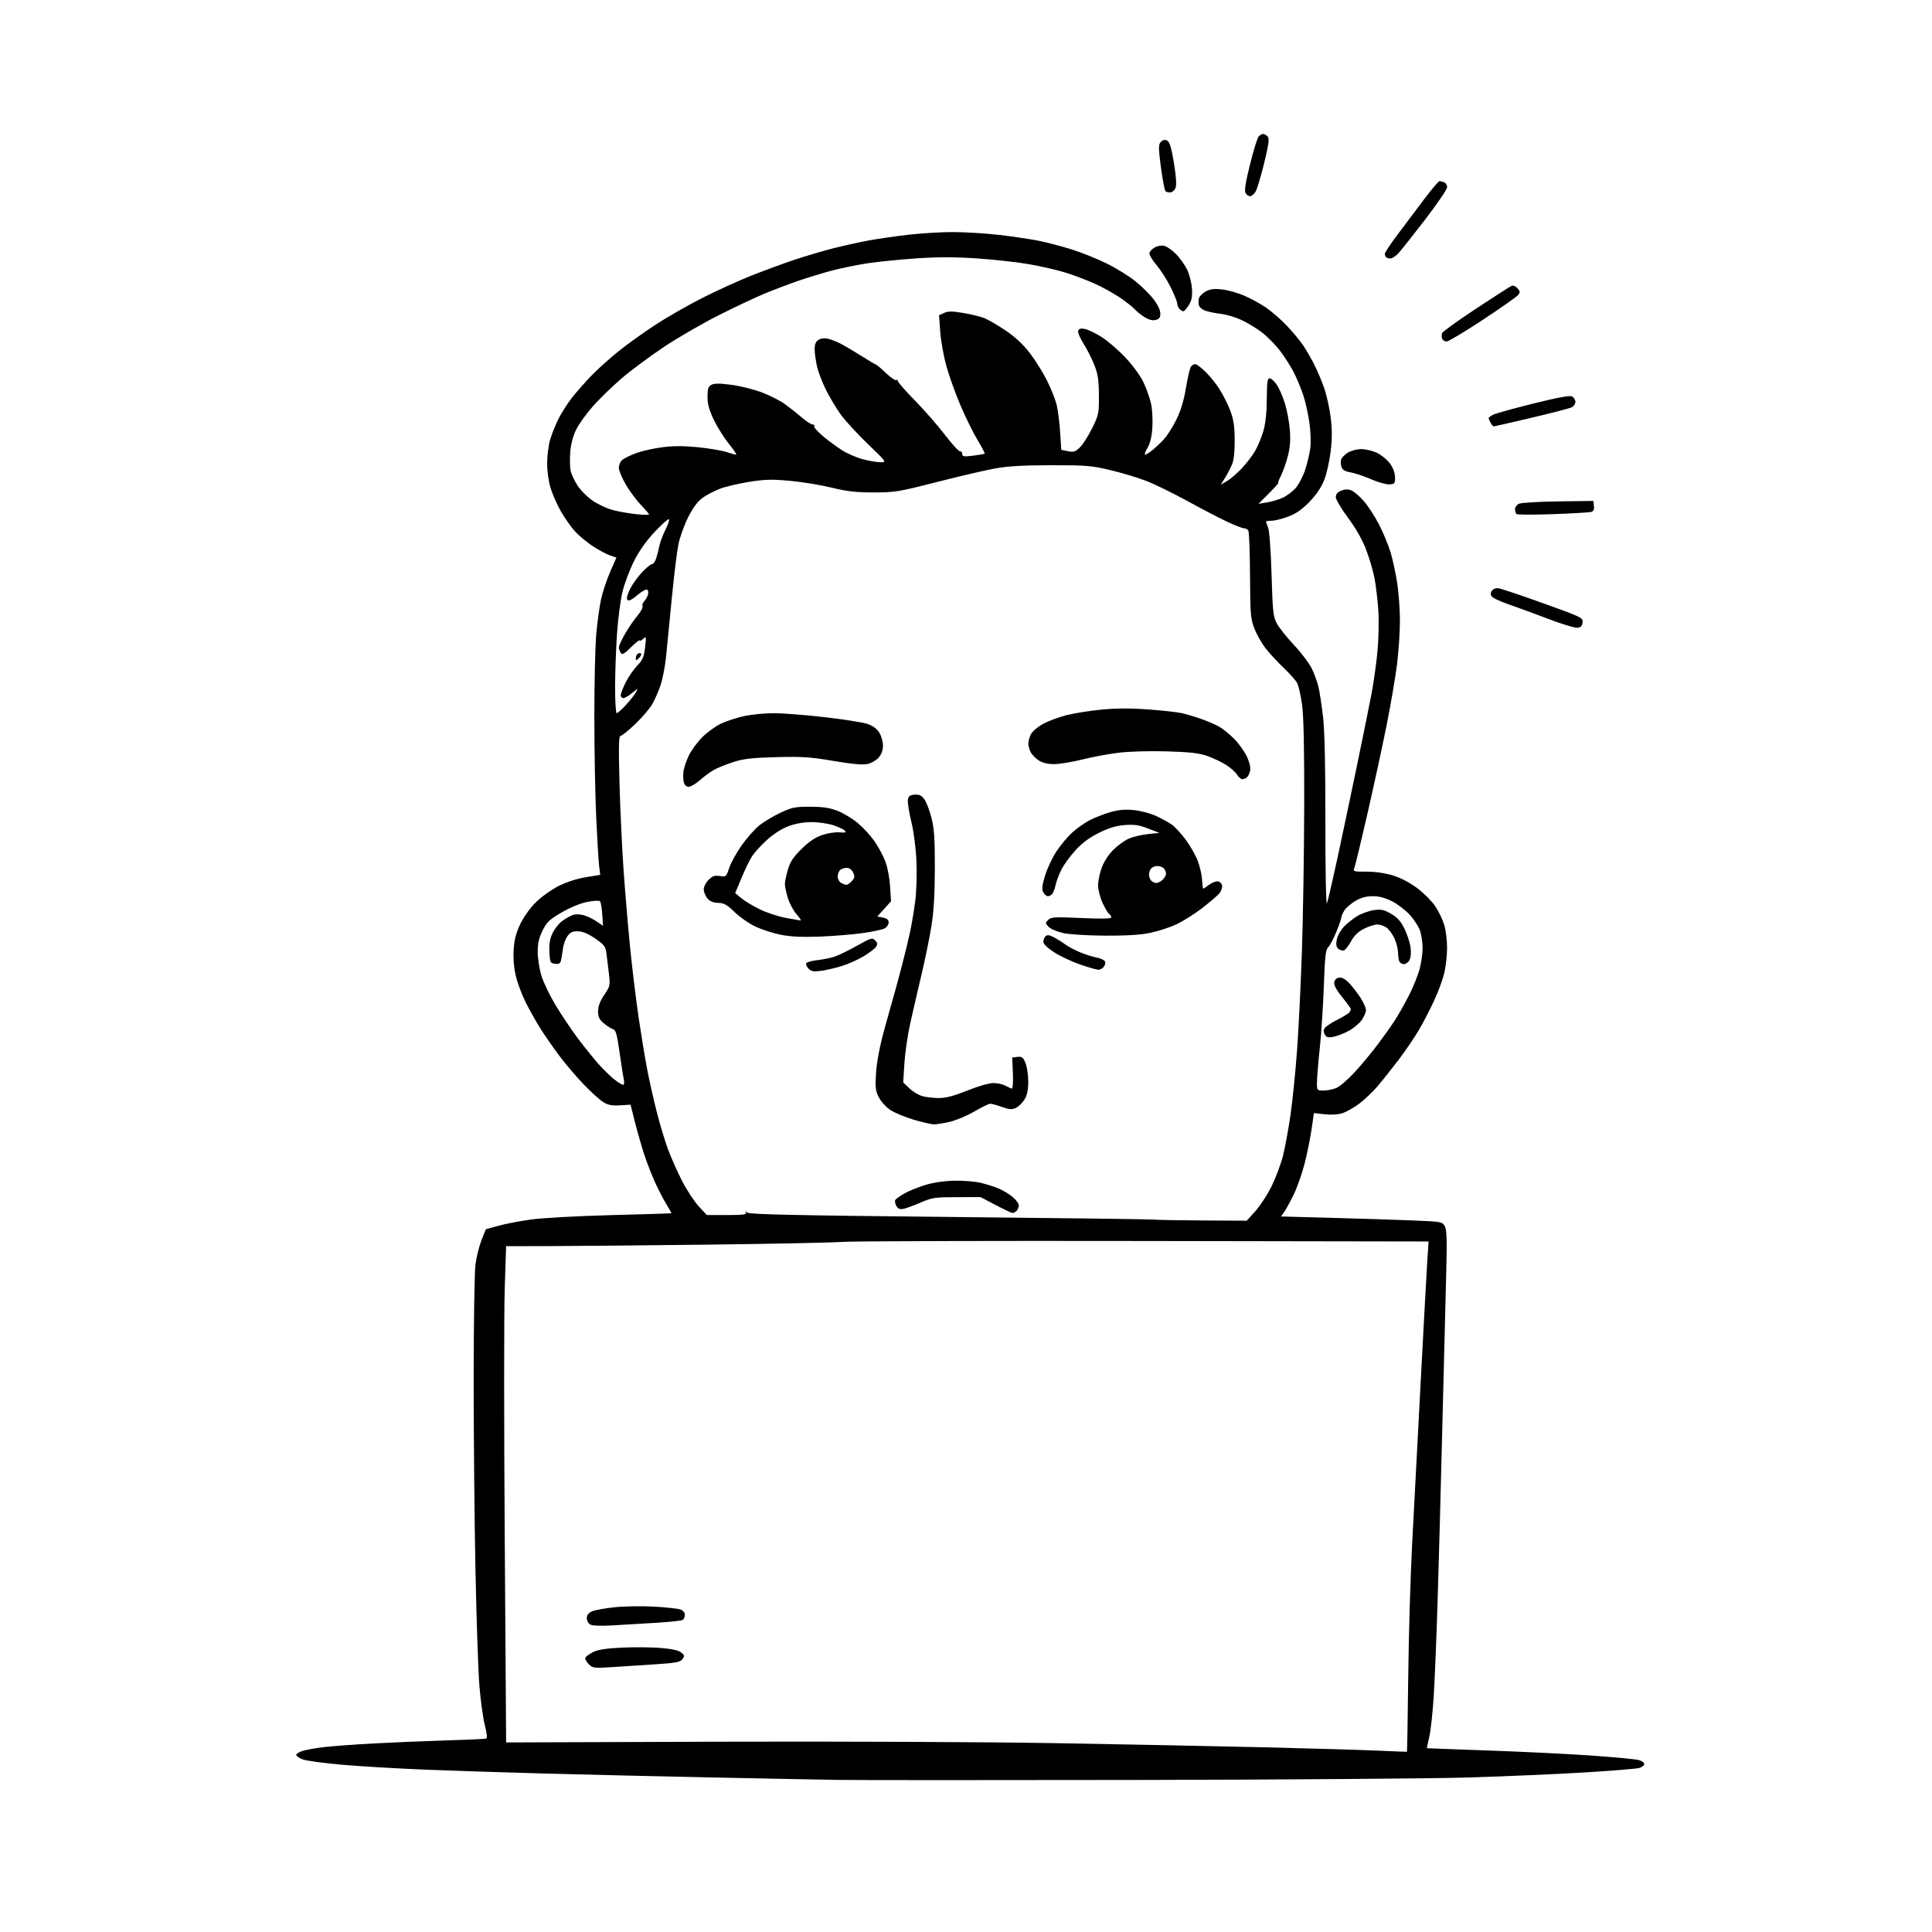 <svg version="1.1" xmlns="http://www.w3.org/2000/svg" xmlns:xlink="http://www.w3.org/1999/xlink" width="1024" height="1024" viewBox="0 0 1024 1024"><path stroke="none" fill="black" fill-rule="evenodd" d="M603.0,943.411C525.725,943.549 454.175,943.534 444.0,943.378C433.825,943.223 402.775,942.62 375.0,942.039C347.225,941.458 308.075,940.535 288.0,939.986C267.925,939.438 239.8,938.525 225.5,937.957C211.2,937.389 191.4,936.224 181.5,935.368C171.6,934.512 162.037,933.202 160.25,932.457C158.462,931.712 157,930.673 157,930.149C157.0,929.625 158.398,928.708 160.107,928.113C161.815,927.517 166.878,926.586 171.357,926.043C175.835,925.5 187.825,924.609 198.0,924.064C208.175,923.518 225.5,922.795 236.5,922.457C247.5,922.119 256.993,921.693 257.596,921.511C258.35,921.284 258.151,919.048 256.958,914.341C256.004,910.578 254.713,901.2 254.089,893.5C253.466,885.8 252.524,858.125 251.996,832.0C251.469,805.875 251.043,760.425 251.05,731.0C251.056,701.575 251.485,674.24 252.003,670.255C252.52,666.27 253.969,660.427 255.222,657.27L257.5,651.53L264.0,649.728C267.575,648.737 275.225,647.249 281.0,646.422C286.95,645.57 305.366,644.543 323.5,644.052C341.1,643.575 355.638,643.143 355.807,643.092C355.975,643.042 354.927,641.087 353.477,638.75C352.027,636.413 349.37,631.35 347.573,627.5C345.776,623.65 343.113,616.9 341.655,612.5C340.197,608.1 337.923,600.225 336.602,595.0L334.2,585.5L328.616,585.841C324.322,586.104 322.271,585.713 319.74,584.148C317.93,583.03 313.284,578.826 309.416,574.807C305.549,570.788 299.688,563.9 296.392,559.5C293.096,555.1 288.565,548.561 286.323,544.969C284.08,541.377 280.608,535.187 278.607,531.213C276.606,527.238 274.256,520.952 273.386,517.243C272.39,512.997 271.966,507.867 272.243,503.389C272.562,498.222 273.506,494.53 275.695,489.889C277.484,486.095 280.858,481.366 284.002,478.245C286.939,475.329 292.337,471.469 296.131,469.571C300.305,467.483 305.924,465.674 310.557,464.926L318.147,463.702L317.562,459.101C317.24,456.57 316.534,444.825 315.994,433.0C315.453,421.175 315.012,397.1 315.014,379.5C315.016,361.9 315.462,342.472 316.006,336.326C316.55,330.181 317.675,321.923 318.505,317.975C319.336,314.028 321.522,307.366 323.363,303.171L326.711,295.543L323.281,294.364C321.395,293.715 317.298,291.514 314.176,289.471C311.054,287.429 306.812,283.9 304.748,281.629C302.685,279.358 299.365,274.653 297.37,271.174C295.375,267.695 292.901,262.142 291.872,258.835C290.77,255.296 290.0,249.848 290.0,245.592C290.0,241.616 290.726,235.919 291.612,232.932C292.499,229.944 294.486,225.002 296.027,221.948C297.568,218.895 300.727,213.945 303.048,210.948C305.368,207.952 310.019,202.654 313.383,199.176C316.748,195.697 323.325,189.788 328.0,186.045C332.675,182.301 341.45,176.013 347.5,172.072C353.55,168.131 364.634,161.789 372.131,157.979C379.628,154.169 391.328,148.837 398.131,146.13C404.934,143.423 415.395,139.58 421.377,137.589C427.36,135.599 436.585,132.882 441.877,131.551C447.17,130.221 455.325,128.413 460.0,127.534C464.675,126.654 474.122,125.275 480.994,124.467C487.866,123.66 498.668,123 505,123C511.332,123 522.359,123.676 529.506,124.503C536.653,125.329 546.1,126.725 550.5,127.604C554.9,128.483 562.775,130.548 568.0,132.194C573.225,133.84 581.599,137.204 586.608,139.669C591.618,142.135 598.467,146.378 601.829,149.098C605.191,151.818 609.53,156.124 611.471,158.666C613.594,161.447 615.0,164.418 615.0,166.125C615.0,168.308 614.431,169.105 612.531,169.582C610.904,169.99 608.92,169.496 606.715,168.133C604.874,166.995 602.498,165.095 601.434,163.911C600.37,162.726 596.873,159.968 593.662,157.781C590.451,155.595 584.548,152.313 580.543,150.488C576.538,148.663 569.612,146.017 565.153,144.608C560.693,143.199 551.814,141.138 545.422,140.028C539.03,138.918 526.464,137.529 517.498,136.941C505.805,136.173 496.714,136.181 485.348,136.967C476.631,137.57 465.0,138.751 459.5,139.593C454.0,140.434 445.45,142.205 440.5,143.527C435.55,144.85 427.59,147.288 422.812,148.945C418.034,150.602 410.159,153.593 405.312,155.591C400.465,157.589 389.433,162.79 380.797,167.15C372.16,171.509 359.109,179.068 351.795,183.948C344.481,188.828 334.464,196.276 329.533,200.499C324.603,204.723 317.726,211.401 314.249,215.339C310.773,219.278 306.768,224.86 305.35,227.745C303.744,231.01 302.576,235.408 302.256,239.399C301.973,242.924 302.033,247.362 302.389,249.261C302.745,251.159 304.449,254.844 306.174,257.45C307.9,260.055 311.62,263.719 314.441,265.592C317.262,267.465 322.029,269.631 325.035,270.406C328.041,271.181 333.538,272.134 337.25,272.524C340.962,272.914 344.0,272.973 344.0,272.655C344.0,272.337 342.087,270.101 339.75,267.685C337.413,265.27 333.812,260.425 331.75,256.92C329.688,253.414 328.0,249.368 328.0,247.928C328.0,246.488 328.788,244.623 329.75,243.784C330.712,242.945 334.056,241.318 337.181,240.169C340.306,239.02 346.606,237.608 351.181,237.031C357.018,236.294 362.632,236.299 370.0,237.047C375.775,237.633 382.493,238.762 384.928,239.556C387.364,240.35 389.731,241 390.19,241C390.648,241 388.93,238.43 386.371,235.289C383.813,232.148 380.208,226.423 378.36,222.567C375.865,217.362 375,214.206 375.0,210.313C375.0,206.02 375.378,204.868 377.088,203.953C378.629,203.128 381.431,203.136 387.785,203.981C392.519,204.611 399.812,206.445 403.99,208.057C408.169,209.668 413.593,212.433 416.044,214.201C418.495,215.969 422.476,219.122 424.891,221.207C427.306,223.293 429.92,225 430.7,225C431.48,225 431.863,225.412 431.552,225.916C431.24,226.42 433.351,228.811 436.243,231.229C439.134,233.647 443.754,237.038 446.51,238.763C449.265,240.489 454.197,242.598 457.47,243.45C460.743,244.303 464.912,245 466.735,245C470.022,245 469.962,244.915 459.908,235.265C454.33,229.91 447.836,222.823 445.477,219.515C443.119,216.207 439.628,210.35 437.72,206.5C435.812,202.65 433.731,197.25 433.095,194.5C432.46,191.75 431.878,187.749 431.803,185.609C431.704,182.824 432.21,181.314 433.583,180.297C434.771,179.416 436.635,179.098 438.486,179.46C440.129,179.782 443.279,180.979 445.486,182.121C447.694,183.263 452.65,186.185 456.5,188.615C460.35,191.045 463.874,193.138 464.332,193.266C464.79,193.395 467.174,195.426 469.63,197.779C472.086,200.133 474.536,201.787 475.073,201.455C475.61,201.123 475.926,201.262 475.775,201.764C475.624,202.266 479.66,206.912 484.744,212.089C489.828,217.265 497.08,225.55 500.86,230.5C504.64,235.45 508.243,239.387 508.867,239.25C509.49,239.112 510.0,239.727 510.0,240.615C510.0,241.997 510.829,242.128 515.75,241.519C518.913,241.127 521.673,240.64 521.884,240.436C522.096,240.232 520.371,236.924 518.052,233.086C515.733,229.247 511.651,220.952 508.981,214.652C506.311,208.353 502.967,198.991 501.549,193.849C500.132,188.707 498.687,180.583 498.339,175.795L497.707,167.091L500.409,165.86C502.553,164.883 504.659,164.889 510.612,165.889C514.738,166.582 519.776,167.82 521.807,168.64C523.838,169.459 528.875,172.401 533.0,175.177C538.048,178.574 542.242,182.488 545.83,187.149C548.761,190.959 552.878,197.546 554.978,201.788C557.079,206.029 559.354,211.75 560.034,214.5C560.715,217.25 561.548,223.758 561.886,228.962L562.5,238.425L566.0,239.145C568.975,239.758 569.923,239.463 572.318,237.183C573.867,235.707 576.792,231.148 578.818,227.052C582.342,219.923 582.498,219.173 582.443,209.552C582.396,201.48 581.924,198.318 580.043,193.5C578.755,190.2 576.166,185.085 574.289,182.133C572.411,179.182 571.135,176.089 571.453,175.261C571.868,174.18 572.875,173.925 575.028,174.356C576.677,174.685 580.608,176.571 583.763,178.545C586.918,180.519 592.568,185.367 596.317,189.317C600.344,193.56 604.326,198.995 606.045,202.596C607.645,205.948 609.469,211.09 610.098,214.02C610.726,216.951 611.032,222.602 610.777,226.577C610.462,231.487 609.632,234.958 608.19,237.402C607.023,239.381 606.442,241 606.899,241.0C607.356,241 609.002,240 610.555,238.778C612.109,237.556 614.878,234.968 616.709,233.028C618.54,231.088 621.595,226.322 623.498,222.438C625.868,217.602 627.479,212.244 628.61,205.438C629.518,199.972 630.707,194.938 631.253,194.25C631.799,193.563 632.811,193 633.502,193C634.193,193 636.627,194.813 638.91,197.029C641.194,199.245 644.556,203.407 646.382,206.279C648.208,209.15 650.74,214.2 652.01,217.5C653.8,222.152 654.339,225.634 654.409,233.0C654.468,239.169 653.996,243.727 653.061,246.0C652.27,247.925 650.589,251.169 649.325,253.208L647.028,256.916L650.415,254.918C652.278,253.819 655.79,250.794 658.221,248.195C660.651,245.597 663.81,241.452 665.241,238.985C666.672,236.518 668.632,231.8 669.596,228.5C670.765,224.499 671.374,218.836 671.425,211.5C671.486,202.557 671.773,200.5 672.96,200.5C673.763,200.5 675.455,202.036 676.72,203.913C677.985,205.79 679.937,210.29 681.058,213.913C682.179,217.536 683.349,223.875 683.659,228.0C684.063,233.375 683.744,237.325 682.534,241.94C681.606,245.482 679.972,250.095 678.903,252.19C677.834,254.286 677.203,256.0 677.501,256C677.8,256 675.564,258.479 672.534,261.51L667.024,267.02L671.262,266.354C673.593,265.987 677.315,264.916 679.534,263.972C681.752,263.028 684.964,260.666 686.671,258.722C688.378,256.778 690.695,252.332 691.82,248.843C692.944,245.355 694.152,240.213 694.503,237.418C694.854,234.623 694.64,228.676 694.028,224.202C693.415,219.729 691.995,213.24 690.871,209.784C689.748,206.328 687.486,200.838 685.845,197.584C684.205,194.331 680.832,189.031 678.351,185.806C675.87,182.582 671.499,178.177 668.638,176.017C665.777,173.856 660.939,170.946 657.887,169.549C654.835,168.151 650.124,166.74 647.419,166.413C644.714,166.086 641.059,165.381 639.298,164.847C637.537,164.313 635.819,163.004 635.48,161.938C635.142,160.872 635.152,159.095 635.503,157.989C635.855,156.883 637.539,155.255 639.247,154.372C641.544,153.185 643.759,152.931 647.747,153.4C650.714,153.749 655.896,155.194 659.264,156.611C662.632,158.029 667.887,160.892 670.943,162.974C674,165.056 678.999,169.401 682.053,172.63C685.107,175.858 688.984,180.525 690.67,183.0C692.355,185.475 695.081,190.2 696.727,193.5C698.374,196.8 700.725,202.425 701.952,206.0C703.179,209.575 704.679,216.402 705.284,221.171C706.083,227.465 706.084,232.398 705.289,239.171C704.686,244.302 703.137,251.166 701.847,254.426C700.294,258.347 697.64,262.267 694.0,266.016C690.018,270.117 686.902,272.277 682.712,273.84C679.529,275.028 675.592,276 673.962,276C672.333,276.0 671.0,276.196 671.0,276.435C671.0,276.674 671.515,278.137 672.145,279.685C672.8,281.296 673.572,291.909 673.95,304.5C674.549,324.41 674.817,326.88 676.771,330.5C677.958,332.7 682.095,337.875 685.964,342.0C689.833,346.125 694.062,351.75 695.361,354.5C696.66,357.25 698.209,361.525 698.802,364.0C699.396,366.475 700.471,373.45 701.191,379.5C702.092,387.075 702.493,404.589 702.476,435.755C702.462,462.207 702.811,480.073 703.316,478.755C703.791,477.515 706.177,467.275 708.618,456.0C711.059,444.725 715.716,422.675 718.967,407.0C722.218,391.325 725.798,373.682 726.921,367.793C728.045,361.904 729.468,351.779 730.085,345.293C730.706,338.755 730.909,329.05 730.541,323.514C730.175,318.021 729.266,310.341 728.521,306.448C727.776,302.554 725.744,295.678 724.005,291.169C721.978,285.914 718.538,279.878 714.422,274.357C710.89,269.62 708.0,264.731 708.0,263.493C708.0,261.968 708.908,260.867 710.816,260.076C712.726,259.285 714.444,259.218 716.156,259.869C717.544,260.397 720.509,262.908 722.746,265.449C724.983,267.99 728.61,273.541 730.807,277.785C733.003,282.028 735.769,288.65 736.954,292.5C738.138,296.35 739.755,303.775 740.548,309.0C741.34,314.225 741.991,323.238 741.994,329.03C741.997,334.821 741.306,345.171 740.458,352.03C739.61,358.888 737.112,373.5 734.908,384.5C732.704,395.5 728.177,416.404 724.848,430.953C721.519,445.503 718.403,458.44 717.923,459.703C717.061,461.97 717.145,462 724.419,462.0C729.01,462 734.278,462.769 738.387,464.038C742.494,465.306 747.348,467.858 751.242,470.796C754.684,473.392 758.958,477.695 760.741,480.357C762.523,483.02 764.661,487.485 765.491,490.281C766.321,493.076 766.993,498.544 766.985,502.432C766.977,506.319 766.316,512.273 765.517,515.663C764.718,519.052 762.314,525.614 760.174,530.245C758.035,534.875 754.409,541.875 752.117,545.8C749.825,549.725 744.948,556.888 741.281,561.718C737.613,566.548 732.562,572.893 730.056,575.819C727.55,578.744 723.25,582.835 720.5,584.91C717.75,586.985 713.76,589.256 711.634,589.957C709.177,590.767 705.697,590.998 702.088,590.589L696.408,589.947L695.181,598.438C694.505,603.108 692.837,611.328 691.473,616.706C690.109,622.083 687.434,629.637 685.528,633.491C683.623,637.346 681.357,641.457 680.492,642.626L678.921,644.752L706.21,645.493C721.22,645.901 740.463,646.519 748.973,646.867C764.168,647.489 764.471,647.545 765.782,650.0C766.833,651.969 766.992,657.176 766.531,674.5C766.209,686.6 765.288,723.05 764.485,755.5C763.681,787.95 762.555,829.575 761.982,848.0C761.409,866.425 760.5,888.925 759.961,898.0C759.423,907.075 758.345,917.196 757.566,920.492C756.787,923.787 756.229,926.526 756.325,926.578C756.421,926.631 771.35,927.192 789.5,927.827C807.65,928.461 832.188,929.672 844.029,930.517C855.87,931.363 866.895,932.412 868.529,932.849C870.163,933.286 871.5,934.254 871.5,935.0C871.5,935.746 870.255,936.689 868.733,937.096C867.211,937.503 854.161,938.556 839.733,939.437C825.305,940.317 797.75,941.515 778.5,942.099C759.25,942.683 680.275,943.273 603.0,943.411zM745.717,928.474C745.836,928.433 746.137,910.647 746.385,888.95C746.633,867.252 747.554,835.775 748.431,819.0C749.309,802.225 751.358,763.3 752.985,732.5C754.611,701.7 756.222,672.339 756.564,667.253L757.186,658.006L606.343,657.753C523.379,657.614 451.45,657.826 446.5,658.224C441.55,658.623 409.375,659.281 375.0,659.686C340.625,660.092 302.541,660.441 290.369,660.462L268.237,660.5L267.506,683.454C267.104,696.079 267.11,755.26 267.518,814.968L268.261,923.528L380.268,923.148C441.872,922.94 522.025,923.274 558.387,923.891C594.749,924.508 644.75,925.5 669.5,926.094C694.25,926.688 721.475,927.483 730.0,927.861C738.525,928.239 745.598,928.514 745.717,928.474zM324.884,883.574C314.808,884.232 314.156,884.156 312.071,882.071C310.863,880.863 310.04,879.341 310.242,878.688C310.444,878.034 312.284,876.67 314.332,875.654C317.042,874.311 321.251,873.662 329.804,873.268C336.267,872.97 345.479,873.053 350.277,873.453C356.021,873.931 359.699,874.747 361.046,875.84C362.836,877.292 362.92,877.735 361.717,879.376C360.566,880.947 358.328,881.384 347.921,882.066C341.09,882.514 330.723,883.193 324.884,883.574zM325.5,861.444C318.215,861.867 313.909,861.714 312.75,860.992C311.788,860.392 311.0,858.87 311.0,857.611C311.0,856.084 311.917,854.902 313.75,854.064C315.262,853.373 320.775,852.378 326.0,851.853C331.225,851.327 340.667,851.197 346.983,851.562C353.298,851.927 359.486,852.614 360.733,853.088C362.028,853.581 363.0,854.793 363.0,855.916C363.0,856.997 362.479,858.204 361.843,858.597C361.206,858.991 355.244,859.649 348.593,860.06C341.942,860.47 331.55,861.094 325.5,861.444zM637.157,646.864L660.815,647.0L665.419,641.879C667.951,639.063 671.82,633.1 674.017,628.629C676.214,624.158 678.91,616.938 680.007,612.584C681.105,608.23 682.889,598.555 683.972,591.084C685.055,583.613 686.618,568.275 687.444,557.0C688.271,545.725 689.444,521.875 690.049,504.0C690.655,486.125 691.198,451.475 691.255,427.0C691.325,396.844 690.964,379.635 690.134,373.613C689.461,368.725 688.298,363.544 687.551,362.099C686.804,360.655 683.636,357.055 680.511,354.099C677.386,351.144 673.101,346.538 670.987,343.865C668.874,341.192 666.137,336.416 664.904,333.252C662.836,327.944 662.653,325.761 662.538,304.989C662.469,292.607 662.068,281.92 661.647,281.239C661.226,280.557 660.204,280 659.375,280.0C658.547,280 654.636,278.496 650.684,276.658C646.733,274.82 637.2,269.862 629.5,265.642C621.8,261.421 611.9,256.576 607.5,254.874C603.1,253.172 594.55,250.603 588.5,249.165C578.468,246.78 575.696,246.553 557.0,246.58C541.816,246.602 534.036,247.066 527.0,248.368C521.775,249.335 507.939,252.573 496.254,255.563C476.353,260.656 474.253,261 463.068,261C453.669,261.0 448.932,260.461 440.814,258.466C435.141,257.072 425.257,255.45 418.85,254.86C409.215,253.973 405.469,254.062 397.194,255.373C391.691,256.244 384.719,257.882 381.7,259.011C378.681,260.141 374.476,262.329 372.355,263.874C369.753,265.771 367.283,269.092 364.756,274.092C362.697,278.166 360.365,284.65 359.575,288.5C358.785,292.35 357.211,305.175 356.078,317.0C354.944,328.825 353.577,342.775 353.041,348.0C352.504,353.225 351.148,360.164 350.028,363.42C348.907,366.676 346.913,371.176 345.596,373.42C344.279,375.664 340.27,380.312 336.687,383.75C333.105,387.188 329.612,390 328.926,390.0C327.947,390.0 327.82,395.3 328.337,414.75C328.698,428.363 329.668,449.175 330.492,461.0C331.317,472.825 332.92,491.725 334.055,503.0C335.19,514.275 337.227,530.925 338.582,540.0C339.937,549.075 341.938,561.15 343.029,566.834C344.12,572.517 346.356,582.489 347.999,588.994C349.641,595.499 352.351,604.528 354.022,609.059C355.692,613.59 359.101,621.25 361.596,626.081C364.091,630.912 368.047,636.92 370.386,639.432L374.64,644.0L385.379,644.0C393.704,644.0 395.949,643.719 395.367,642.75C394.771,641.758 394.929,641.753 396.132,642.727C397.29,643.663 422.721,644.204 503.574,645.011C561.833,645.593 610.4,646.217 611.5,646.398C612.6,646.579 624.146,646.789 637.157,646.864zM536.55,642.888C535.972,642.826 531.954,640.914 527.619,638.638L519.739,634.5L507.119,634.517C495.472,634.532 494,634.752 488.0,637.371C484.425,638.932 480.303,640.432 478.839,640.705C476.84,641.077 475.895,640.673 475.043,639.08C474.418,637.913 474.177,636.523 474.505,635.991C474.834,635.459 476.993,633.933 479.302,632.6C481.611,631.266 486.608,629.229 490.407,628.072C494.772,626.742 500.477,625.905 505.907,625.797C510.633,625.702 516.975,626.228 520.0,626.964C523.025,627.701 527.303,629.072 529.508,630.012C531.712,630.952 534.974,632.949 536.758,634.449C538.541,635.95 540.0,637.948 540.0,638.889C540.0,639.83 539.46,641.14 538.8,641.8C538.14,642.46 537.128,642.95 536.55,642.888zM495.0,595.932C493.625,595.911 488.779,594.793 484.232,593.449C479.684,592.104 474.139,589.797 471.91,588.322C469.681,586.846 466.929,583.821 465.795,581.598C463.996,578.071 463.809,576.404 464.329,568.528C464.697,562.959 466.288,554.52 468.483,546.5C470.439,539.35 472.64,531.475 473.374,529.0C474.108,526.525 476.067,519.325 477.727,513.0C479.387,506.675 481.467,498.125 482.35,494.0C483.232,489.875 484.473,482.45 485.108,477.5C485.752,472.475 486.029,463.2 485.733,456.5C485.42,449.384 484.327,440.892 483.047,435.635C481.86,430.759 481.027,425.584 481.195,424.135C481.443,421.994 482.088,421.443 484.634,421.195C487.02,420.963 488.248,421.5 489.776,423.442C490.88,424.846 492.619,429.258 493.642,433.247C495.145,439.115 495.497,444.222 495.483,460.0C495.471,473.543 494.936,482.86 493.73,490.5C492.776,496.55 490.392,508.25 488.434,516.5C486.476,524.75 483.773,536.45 482.428,542.5C481.082,548.55 479.696,558.047 479.348,563.605L478.715,573.71L481.997,576.847C483.802,578.572 486.904,580.434 488.889,580.986C490.875,581.538 494.815,581.991 497.645,581.994C501.328,581.998 505.621,580.864 512.759,578.0C518.601,575.656 524.338,574.015 526.615,574.035C528.752,574.055 531.625,574.714 533.0,575.5C534.375,576.286 535.883,576.945 536.351,576.965C536.819,576.984 537.044,573.288 536.851,568.75L536.5,560.5L539.272,560.181C541.626,559.911 542.268,560.398 543.522,563.399C544.335,565.344 544.998,569.763 544.996,573.218C544.994,577.729 544.43,580.422 542.999,582.77C541.902,584.569 539.837,586.573 538.411,587.223C536.309,588.18 534.908,588.082 531.024,586.702C528.388,585.766 525.61,585.0 524.85,585.0C524.09,585.0 520.34,586.828 516.516,589.062C512.693,591.297 506.85,593.765 503.532,594.548C500.215,595.33 496.375,595.953 495.0,595.932zM701.532,578.0C703.475,578.0 706.526,577.389 708.313,576.643C710.1,575.896 714.415,572.184 717.904,568.393C721.392,564.602 726.797,558.125 729.916,554.0C733.034,549.875 737.198,544.025 739.168,541.0C741.139,537.975 744.586,531.888 746.83,527.473C749.074,523.058 751.605,516.776 752.455,513.513C753.305,510.25 754.0,505.364 754.0,502.656C754.0,499.948 753.465,495.947 752.811,493.764C752.157,491.582 749.727,487.688 747.411,485.112C745.095,482.536 740.786,479.207 737.835,477.714C734.174,475.862 730.916,475.0 727.574,475.0C724.175,475.0 721.391,475.753 718.48,477.459C716.172,478.811 713.545,481.046 712.642,482.424C711.739,483.802 711.0,485.431 711.0,486.044C711.0,486.657 709.824,490.1 708.386,493.694C706.948,497.288 704.996,501.004 704.049,501.951C702.594,503.406 702.225,506.604 701.665,522.586C701.3,532.989 700.332,547.8 699.512,555.5C698.692,563.2 698.017,571.413 698.011,573.75C698,577.95 698.042,578.0 701.532,578.0zM330.295,575.0C330.811,575.0 330.963,573.763 330.633,572.25C330.303,570.737 329.289,564.223 328.38,557.774C327.011,548.054 326.408,545.947 324.859,545.455C323.83,545.129 321.642,543.728 319.995,542.342C317.633,540.355 317.0,539.016 317.0,536.012C317.0,533.373 318,530.709 320.252,527.35C323.383,522.68 323.475,522.259 322.729,516.0C322.303,512.425 321.719,507.627 321.43,505.339C320.965,501.657 320.282,500.749 315.502,497.457C311.877,494.961 308.896,493.698 306.437,493.619C303.609,493.527 302.336,494.076 300.86,496.023C299.808,497.411 298.705,500.336 298.409,502.523C298.113,504.711 297.659,507.541 297.4,508.813C297.026,510.653 296.375,511.062 294.215,510.813C291.646,510.517 291.484,510.184 291.197,504.63C290.977,500.391 291.435,497.611 292.843,494.63C293.915,492.358 296.183,489.479 297.882,488.231C299.581,486.983 302.064,485.546 303.4,485.038C304.902,484.467 307.154,484.48 309.296,485.071C311.203,485.598 314.302,487.073 316.183,488.35L319.604,490.671L319.193,484.585C318.967,481.238 318.438,478.129 318.016,477.675C317.595,477.221 314.561,477.379 311.274,478.026C307.706,478.728 302.256,480.965 297.751,483.576C291.233,487.353 289.849,488.662 287.602,493.171C285.641,497.107 285.0,499.919 285.0,504.591C285.0,508 285.894,513.685 286.987,517.223C288.08,520.762 291.452,527.767 294.48,532.789C297.508,537.812 302.77,545.652 306.174,550.211C309.577,554.77 314.571,560.975 317.271,564.0C319.97,567.025 323.794,570.737 325.768,572.25C327.741,573.763 329.779,575.0 330.295,575.0zM706.836,549.507C703.805,550.072 702.991,549.852 702.125,548.233C701.37,546.823 701.416,545.844 702.289,544.73C702.955,543.879 705.975,541.927 709.0,540.393C712.025,538.858 714.831,537.129 715.235,536.551C715.639,535.973 715.976,535.204 715.985,534.842C715.993,534.48 713.945,531.66 711.432,528.576C708.414,524.871 706.973,522.211 707.182,520.735C707.387,519.294 708.31,518.385 709.78,518.177C711.332,517.956 713.06,518.914 715.191,521.177C716.913,523.004 719.599,526.501 721.161,528.946C722.722,531.391 724.0,534.288 724.0,535.384C724.0,536.48 723.03,538.792 721.844,540.523C720.658,542.254 717.62,544.829 715.094,546.247C712.567,547.664 708.851,549.131 706.836,549.507zM435.188,514.569C431.353,515.078 429.998,514.855 428.632,513.489C427.685,512.543 427.08,511.258 427.286,510.634C427.493,510.01 430.104,509.233 433.088,508.908C436.073,508.582 440.232,507.749 442.33,507.056C444.429,506.363 449.757,503.766 454.172,501.283C461.599,497.107 462.32,496.892 463.832,498.404C465.087,499.659 465.213,500.439 464.375,501.769C463.776,502.721 460.858,504.97 457.892,506.766C454.927,508.563 449.692,510.909 446.261,511.98C442.829,513.052 437.846,514.217 435.188,514.569zM582.128,513.979C581.232,513.967 576.9,512.723 572.5,511.214C568.1,509.705 561.913,506.796 558.75,504.748C555.234,502.472 553.0,500.321 553.0,499.212C553.0,498.216 553.517,496.883 554.149,496.251C555.014,495.386 556.064,495.497 558.399,496.699C560.104,497.578 562.85,499.282 564.5,500.485C566.15,501.689 569.75,503.609 572.5,504.751C575.25,505.893 579.223,507.148 581.33,507.54C583.436,507.932 585.399,508.876 585.692,509.639C585.984,510.402 585.668,511.695 584.989,512.513C584.311,513.331 583.023,513.99 582.128,513.979zM744.072,511.0C743.05,511.0 741.941,510.288 741.607,509.418C741.273,508.548 740.99,506.411 740.978,504.668C740.966,502.926 740.115,499.647 739.086,497.383C738.058,495.118 736.168,492.53 734.886,491.633C733.604,490.735 731.4,490.0 729.989,490.0C728.578,490.0 725.416,491.012 722.962,492.25C719.865,493.811 717.776,495.824 716.133,498.826C714.831,501.206 713.138,503.394 712.37,503.688C711.603,503.983 710.271,503.64 709.411,502.926C708.263,501.974 708.021,500.68 708.5,498.064C708.859,496.102 710.579,493.001 712.326,491.165C714.072,489.331 717.336,486.745 719.581,485.419C721.825,484.093 725.738,482.724 728.274,482.376C732.143,481.846 733.609,482.167 737.369,484.37C740.692,486.318 742.515,488.356 744.415,492.249C745.825,495.137 747.261,499.57 747.605,502.1C747.982,504.873 747.774,507.554 747.08,508.85C746.447,510.033 745.094,511.0 744.072,511.0zM434.529,496.415C425.549,496.761 419.219,496.48 414.158,495.51C410.12,494.736 403.997,492.783 400.55,491.17C397.103,489.557 392.082,486.086 389.391,483.457C385.372,479.529 383.807,478.651 380.615,478.531C377.883,478.428 376.176,477.701 374.865,476.081C373.839,474.815 373.0,472.683 373.0,471.344C373.0,470.005 374.158,467.751 375.573,466.336C377.648,464.261 378.8,463.868 381.517,464.309C384.799,464.842 384.929,464.73 386.497,460.008C387.383,457.342 390.311,452.023 393.004,448.188C395.698,444.353 399.861,439.609 402.257,437.645C404.653,435.682 409.738,432.612 413.557,430.823C419.804,427.896 421.403,427.573 429.5,427.598C436.341,427.619 439.83,428.149 444.045,429.808C447.094,431.008 451.868,433.905 454.653,436.245C457.438,438.585 461.336,442.795 463.314,445.601C465.293,448.407 467.88,453.132 469.062,456.101C470.34,459.309 471.426,464.788 471.738,469.601L472.263,477.703L468.629,481.726L464.994,485.749L467.997,486.349C470.127,486.775 471.0,487.528 471.0,488.94C471.0,490.034 470.027,491.45 468.839,492.086C467.65,492.722 462.376,493.844 457.118,494.578C451.86,495.313 441.695,496.139 434.529,496.415zM585.792,495.916C576.831,495.87 566.889,495.272 563.698,494.587C560.507,493.902 556.986,492.43 555.873,491.317C553.96,489.404 553.943,489.2 555.567,487.576C557.11,486.032 558.901,485.93 573.143,486.568C584.27,487.066 589.0,486.956 589.0,486.198C589.0,485.604 588.504,484.811 587.897,484.436C587.291,484.062 585.72,481.448 584.407,478.627C583.091,475.8 582.015,471.61 582.01,469.288C582.004,466.971 582.896,462.681 583.99,459.755C585.19,456.549 587.674,452.778 590.24,450.265C592.583,447.971 596.3,445.331 598.5,444.399C600.7,443.466 605.2,442.42 608.5,442.075L614.5,441.447L608.5,439.124C603.707,437.269 601.224,436.9 596.161,437.293C591.592,437.647 587.778,438.794 582.503,441.401C577.433,443.907 573.603,446.749 570.038,450.649C567.208,453.745 563.847,458.354 562.569,460.89C561.292,463.425 559.914,467.075 559.508,469.0C559.101,470.925 558.316,473.062 557.762,473.75C557.208,474.438 556.151,475.0 555.413,475.0C554.674,475.0 553.571,474.067 552.96,472.926C552.096,471.31 552.301,469.366 553.891,464.134C555.013,460.44 557.673,454.736 559.802,451.458C561.931,448.181 565.731,443.616 568.246,441.313C570.762,439.009 575.017,436.012 577.702,434.651C580.388,433.29 585.24,431.405 588.484,430.461C592.713,429.232 596.197,428.916 600.79,429.345C604.314,429.674 609.648,431.066 612.648,432.439C615.647,433.812 619.477,435.916 621.16,437.114C622.843,438.312 626.167,441.938 628.547,445.171C630.928,448.405 633.78,453.469 634.886,456.426C635.993,459.382 637.005,463.871 637.136,466.401C637.267,468.93 637.533,471.0 637.727,471.0C637.922,471.0 639.357,470.056 640.917,468.903C642.477,467.75 644.597,466.967 645.627,467.163C646.657,467.36 647.608,468.416 647.739,469.51C647.871,470.605 647.18,472.443 646.204,473.596C645.227,474.749 641.171,478.209 637.189,481.285C633.208,484.362 627.103,488.224 623.622,489.869C620.142,491.513 613.872,493.565 609.69,494.429C604.456,495.51 597.004,495.974 585.792,495.916zM424.354,487.892C424.823,487.951 423.83,486.431 422.147,484.514C420.463,482.597 418.392,478.69 417.543,475.833C416.694,472.975 416.0,469.675 416.0,468.5C416.0,467.325 416.716,463.919 417.591,460.932C418.835,456.687 420.434,454.275 424.91,449.891C428.946,445.938 432.185,443.767 435.876,442.541C438.758,441.584 442.859,440.967 444.989,441.17C447.943,441.452 448.623,441.251 447.855,440.325C447.3,439.656 444.54,438.344 441.722,437.408C438.904,436.472 433.651,435.72 430.049,435.737C425.8,435.758 421.482,436.537 417.753,437.955C414.245,439.29 409.816,442.143 406.383,445.281C403.29,448.107 399.738,452.039 398.489,454.017C397.24,455.995 394.744,461.156 392.942,465.485L389.665,473.357L392.885,476.045C394.656,477.523 399.085,480.186 402.729,481.963C406.372,483.739 412.536,485.775 416.426,486.488C420.317,487.201 423.884,487.832 424.354,487.892zM448.595,468.97C449.197,468.986 450.506,468.098 451.504,466.996C453.002,465.34 453.12,464.558 452.18,462.496C451.443,460.878 450.226,460.0 448.721,460.0C447.445,460.0 445.86,460.54 445.2,461.2C444.54,461.86 444.0,463.413 444.0,464.65C444.0,465.888 444.788,467.359 445.75,467.92C446.712,468.481 447.993,468.953 448.595,468.97zM612.871,468.0C613.68,468.0 615.165,467.255 616.171,466.345C617.177,465.435 618.0,463.95 618.0,463.045C618.0,462.14 617.46,460.86 616.8,460.2C616.14,459.54 614.655,459.0 613.5,459.0C612.345,459.0 610.86,459.54 610.2,460.2C609.54,460.86 609.0,462.345 609.0,463.5C609.0,464.655 609.54,466.14 610.2,466.8C610.86,467.46 612.062,468.0 612.871,468.0zM365.016,417.0C363.729,417.0 362.814,416.108 362.397,414.446C362.044,413.041 362.009,410.331 362.319,408.424C362.628,406.517 363.92,402.829 365.191,400.228C366.461,397.628 369.644,393.335 372.264,390.688C374.885,388.042 379.459,384.764 382.429,383.404C385.4,382.044 390.906,380.279 394.665,379.483C398.424,378.686 405.325,378.023 410.0,378.008C414.675,377.993 426.825,378.934 437.0,380.099C447.175,381.264 457.451,382.895 459.835,383.724C462.676,384.711 464.828,386.31 466.081,388.365C467.132,390.089 467.994,393.162 467.996,395.194C467.999,397.59 467.209,399.805 465.75,401.497C464.512,402.931 461.851,404.475 459.835,404.928C457.261,405.506 451.904,405.026 441.835,403.316C429.595,401.237 425.162,400.943 411.5,401.302C398.499,401.643 394.188,402.141 388.5,403.959C384.65,405.189 379.925,407.133 378.0,408.279C376.075,409.425 372.811,411.856 370.747,413.681C368.683,415.507 366.104,417.0 365.016,417.0zM658.365,412.985C657.741,412.993 656.492,411.873 655.59,410.497C654.688,409.12 652.096,406.823 649.831,405.393C647.566,403.963 643.19,401.881 640.106,400.766C635.692,399.17 631.164,398.635 618.809,398.251C609.877,397.974 598.893,398.259 593.309,398.914C587.914,399.547 579.094,401.175 573.71,402.532C568.325,403.889 561.575,404.997 558.71,404.993C555.247,404.989 552.517,404.339 550.567,403.054C548.955,401.99 547.058,400.081 546.353,398.81C545.648,397.54 545.055,395.465 545.035,394.2C545.016,392.936 545.64,390.664 546.421,389.152C547.203,387.64 550.095,385.178 552.847,383.68C555.599,382.182 561.217,380.095 565.332,379.043C569.447,377.991 577.929,376.654 584.182,376.072C592.029,375.341 599.685,375.328 608.893,376.029C616.232,376.587 624.095,377.465 626.368,377.98C628.641,378.494 632.997,379.779 636.048,380.834C639.1,381.89 643.375,383.672 645.548,384.796C647.722,385.919 651.617,389.012 654.203,391.669C656.79,394.326 659.867,398.677 661.039,401.339C662.448,404.534 662.946,407.078 662.507,408.829C662.141,410.287 661.315,411.815 660.671,412.225C660.027,412.634 658.989,412.976 658.365,412.985zM326.873,378.0C327.353,378.0 329.552,376.04 331.76,373.644C333.968,371.249 336.344,368.227 337.038,366.929C338.255,364.654 338.185,364.667 335.074,367.284C333.299,368.778 331.206,370.0 330.423,370.0C329.64,370.0 329.0,369.31 329.0,368.467C329.0,367.623 330.172,364.586 331.603,361.717C333.035,358.848 335.779,354.862 337.7,352.859C340.617,349.818 341.311,348.215 341.911,343.122C342.601,337.275 342.556,337.092 340.815,338.667C339.817,339.571 339.0,339.922 339.0,339.447C339.0,338.972 336.958,340.588 334.461,343.038C330.731,346.699 329.754,347.226 328.977,345.996C328.456,345.173 328.024,343.88 328.015,343.122C328.007,342.364 329.432,339.214 331.182,336.122C332.931,333.03 335.868,328.718 337.708,326.539C339.547,324.361 340.835,322.012 340.569,321.318C340.303,320.625 340.681,319.461 341.411,318.732C342.14,318.003 343.039,316.453 343.409,315.288C343.779,314.122 343.607,312.875 343.028,312.517C342.448,312.159 340.094,313.475 337.796,315.442C334.987,317.847 333.288,318.688 332.61,318.01C331.931,317.331 332.332,315.496 333.833,312.407C335.06,309.881 337.923,305.831 340.195,303.407C342.467,300.983 344.892,299.0 345.585,299.0C346.278,299.0 347.298,297.538 347.851,295.75C348.404,293.962 349.163,290.977 349.538,289.115C349.912,287.253 351.335,283.506 352.7,280.789C354.065,278.072 354.894,275.561 354.543,275.21C354.192,274.859 350.804,277.876 347.013,281.915C342.485,286.739 338.723,292.045 336.047,297.379C333.806,301.846 331.084,309.04 329.997,313.366C328.911,317.693 327.574,327.818 327.027,335.866C326.479,343.915 326.024,356.688 326.015,364.25C326.007,371.812 326.393,378.0 326.873,378.0zM338.69,348.738C337.132,350.297 337.0,350.3 337.0,348.773C337.0,347.863 337.48,346.821 338.067,346.459C338.653,346.096 339.414,346.081 339.757,346.424C340.1,346.767 339.62,347.808 338.69,348.738zM836.0,332.727C834.625,332.852 827.65,330.717 820.5,327.984C813.35,325.251 804.017,321.824 799.759,320.37C795.501,318.916 791.478,317.075 790.817,316.28C789.94,315.223 789.909,314.382 790.699,313.166C791.318,312.214 792.794,311.618 794.141,311.775C795.439,311.926 806.085,315.491 817.8,319.697C838.45,327.11 839.091,327.422 838.8,329.922C838.576,331.849 837.869,332.557 836.0,332.727zM823.0,272.519C812.825,272.886 804.163,272.845 803.75,272.427C803.337,272.009 803.0,270.857 803.0,269.869C803.0,268.88 803.864,267.608 804.919,267.043C805.982,266.475 815.241,265.901 825.669,265.758L844.5,265.5L844.808,268.164C845.026,270.047 844.586,270.978 843.308,271.34C842.314,271.621 833.175,272.151 823.0,272.519zM736.5,256.738C734.85,256.869 730.411,255.629 726.636,253.982C722.861,252.335 717.985,250.701 715.802,250.352C713.054,249.913 711.595,249.08 711.065,247.646C710.643,246.507 710.521,244.724 710.793,243.685C711.064,242.646 712.685,240.944 714.393,239.902C716.102,238.86 719.3,238.016 721.5,238.026C723.7,238.036 727.352,238.885 729.616,239.913C731.88,240.941 734.98,243.418 736.504,245.417C738.292,247.76 739.316,250.374 739.388,252.776C739.492,256.223 739.277,256.518 736.5,256.738zM791.693,226.0C791.351,226.0 790.605,225.13 790.035,224.066C789.466,223.002 789.0,221.893 789.0,221.601C789.0,221.309 790.011,220.529 791.248,219.867C792.484,219.206 802.046,216.54 812.498,213.943C825.794,210.639 832.026,209.499 833.25,210.146C834.212,210.654 835.0,211.964 835.0,213.057C835.0,214.161 834.001,215.476 832.75,216.019C831.513,216.556 821.909,219.021 811.408,221.497C800.908,223.974 792.036,226.0 791.693,226.0zM766.731,181.0C765.744,181.0 764.678,180.325 764.362,179.5C764.045,178.675 764.036,177.348 764.342,176.55C764.648,175.753 772.797,169.889 782.451,163.518C792.105,157.148 800.593,151.71 801.315,151.433C802.036,151.156 803.382,151.764 804.305,152.785C805.674,154.297 805.754,154.943 804.742,156.282C804.059,157.186 795.63,163.117 786.012,169.463C776.394,175.808 767.717,181.0 766.731,181.0zM627.215,165.0C626.767,165.0 625.86,164.46 625.2,163.8C624.54,163.14 624.0,161.89 624.0,161.022C624.0,160.154 622.469,156.306 620.598,152.472C618.727,148.637 615.333,143.29 613.056,140.59C610.778,137.889 609.05,134.98 609.215,134.124C609.379,133.269 610.667,131.922 612.076,131.131C613.593,130.28 615.681,129.954 617.193,130.334C618.598,130.686 621.393,132.668 623.404,134.737C625.415,136.807 628.039,140.518 629.234,142.986C630.429,145.453 631.565,149.953 631.758,152.986C632.03,157.238 631.643,159.244 630.07,161.75C628.948,163.537 627.663,165.0 627.215,165.0zM736.98,137.0C736.074,137.0 735.033,136.7 734.667,136.333C734.3,135.967 734.0,135.141 734.0,134.499C734.0,133.857 736.838,129.544 740.306,124.916C743.775,120.287 750.085,111.888 754.329,106.25C758.573,100.612 762.449,96.0 762.941,96.0C763.434,96.0 764.548,96.273 765.418,96.607C766.288,96.941 767.0,98.118 767.0,99.223C767.0,100.328 761.761,108.043 755.357,116.366C748.954,124.69 742.57,132.738 741.17,134.25C739.771,135.762 737.885,137.0 736.98,137.0zM662.512,104.0C661.719,104.0 660.65,103.213 660.137,102.25C659.488,101.033 660.215,96.448 662.521,87.2C664.345,79.886 666.379,73.248 667.041,72.45C667.703,71.653 668.81,71.0 669.5,71.0C670.19,71.0 671.286,71.639 671.934,72.421C672.856,73.532 672.43,76.643 669.979,86.671C668.255,93.727 666.194,100.513 665.399,101.75C664.604,102.987 663.305,104.0 662.512,104.0zM620.08,102.0C619.001,102.0 617.906,101.656 617.646,101.236C617.386,100.816 616.721,97.778 616.167,94.486C615.613,91.194 614.885,85.755 614.547,82.4C614.053,77.481 614.248,76.039 615.551,74.958C616.728,73.981 617.621,73.902 618.834,74.667C620.01,75.409 621.012,78.918 622.241,86.609C623.447,94.153 623.684,98.191 623.013,99.75C622.478,100.99 621.162,102.0 620.08,102.0z"/></svg>